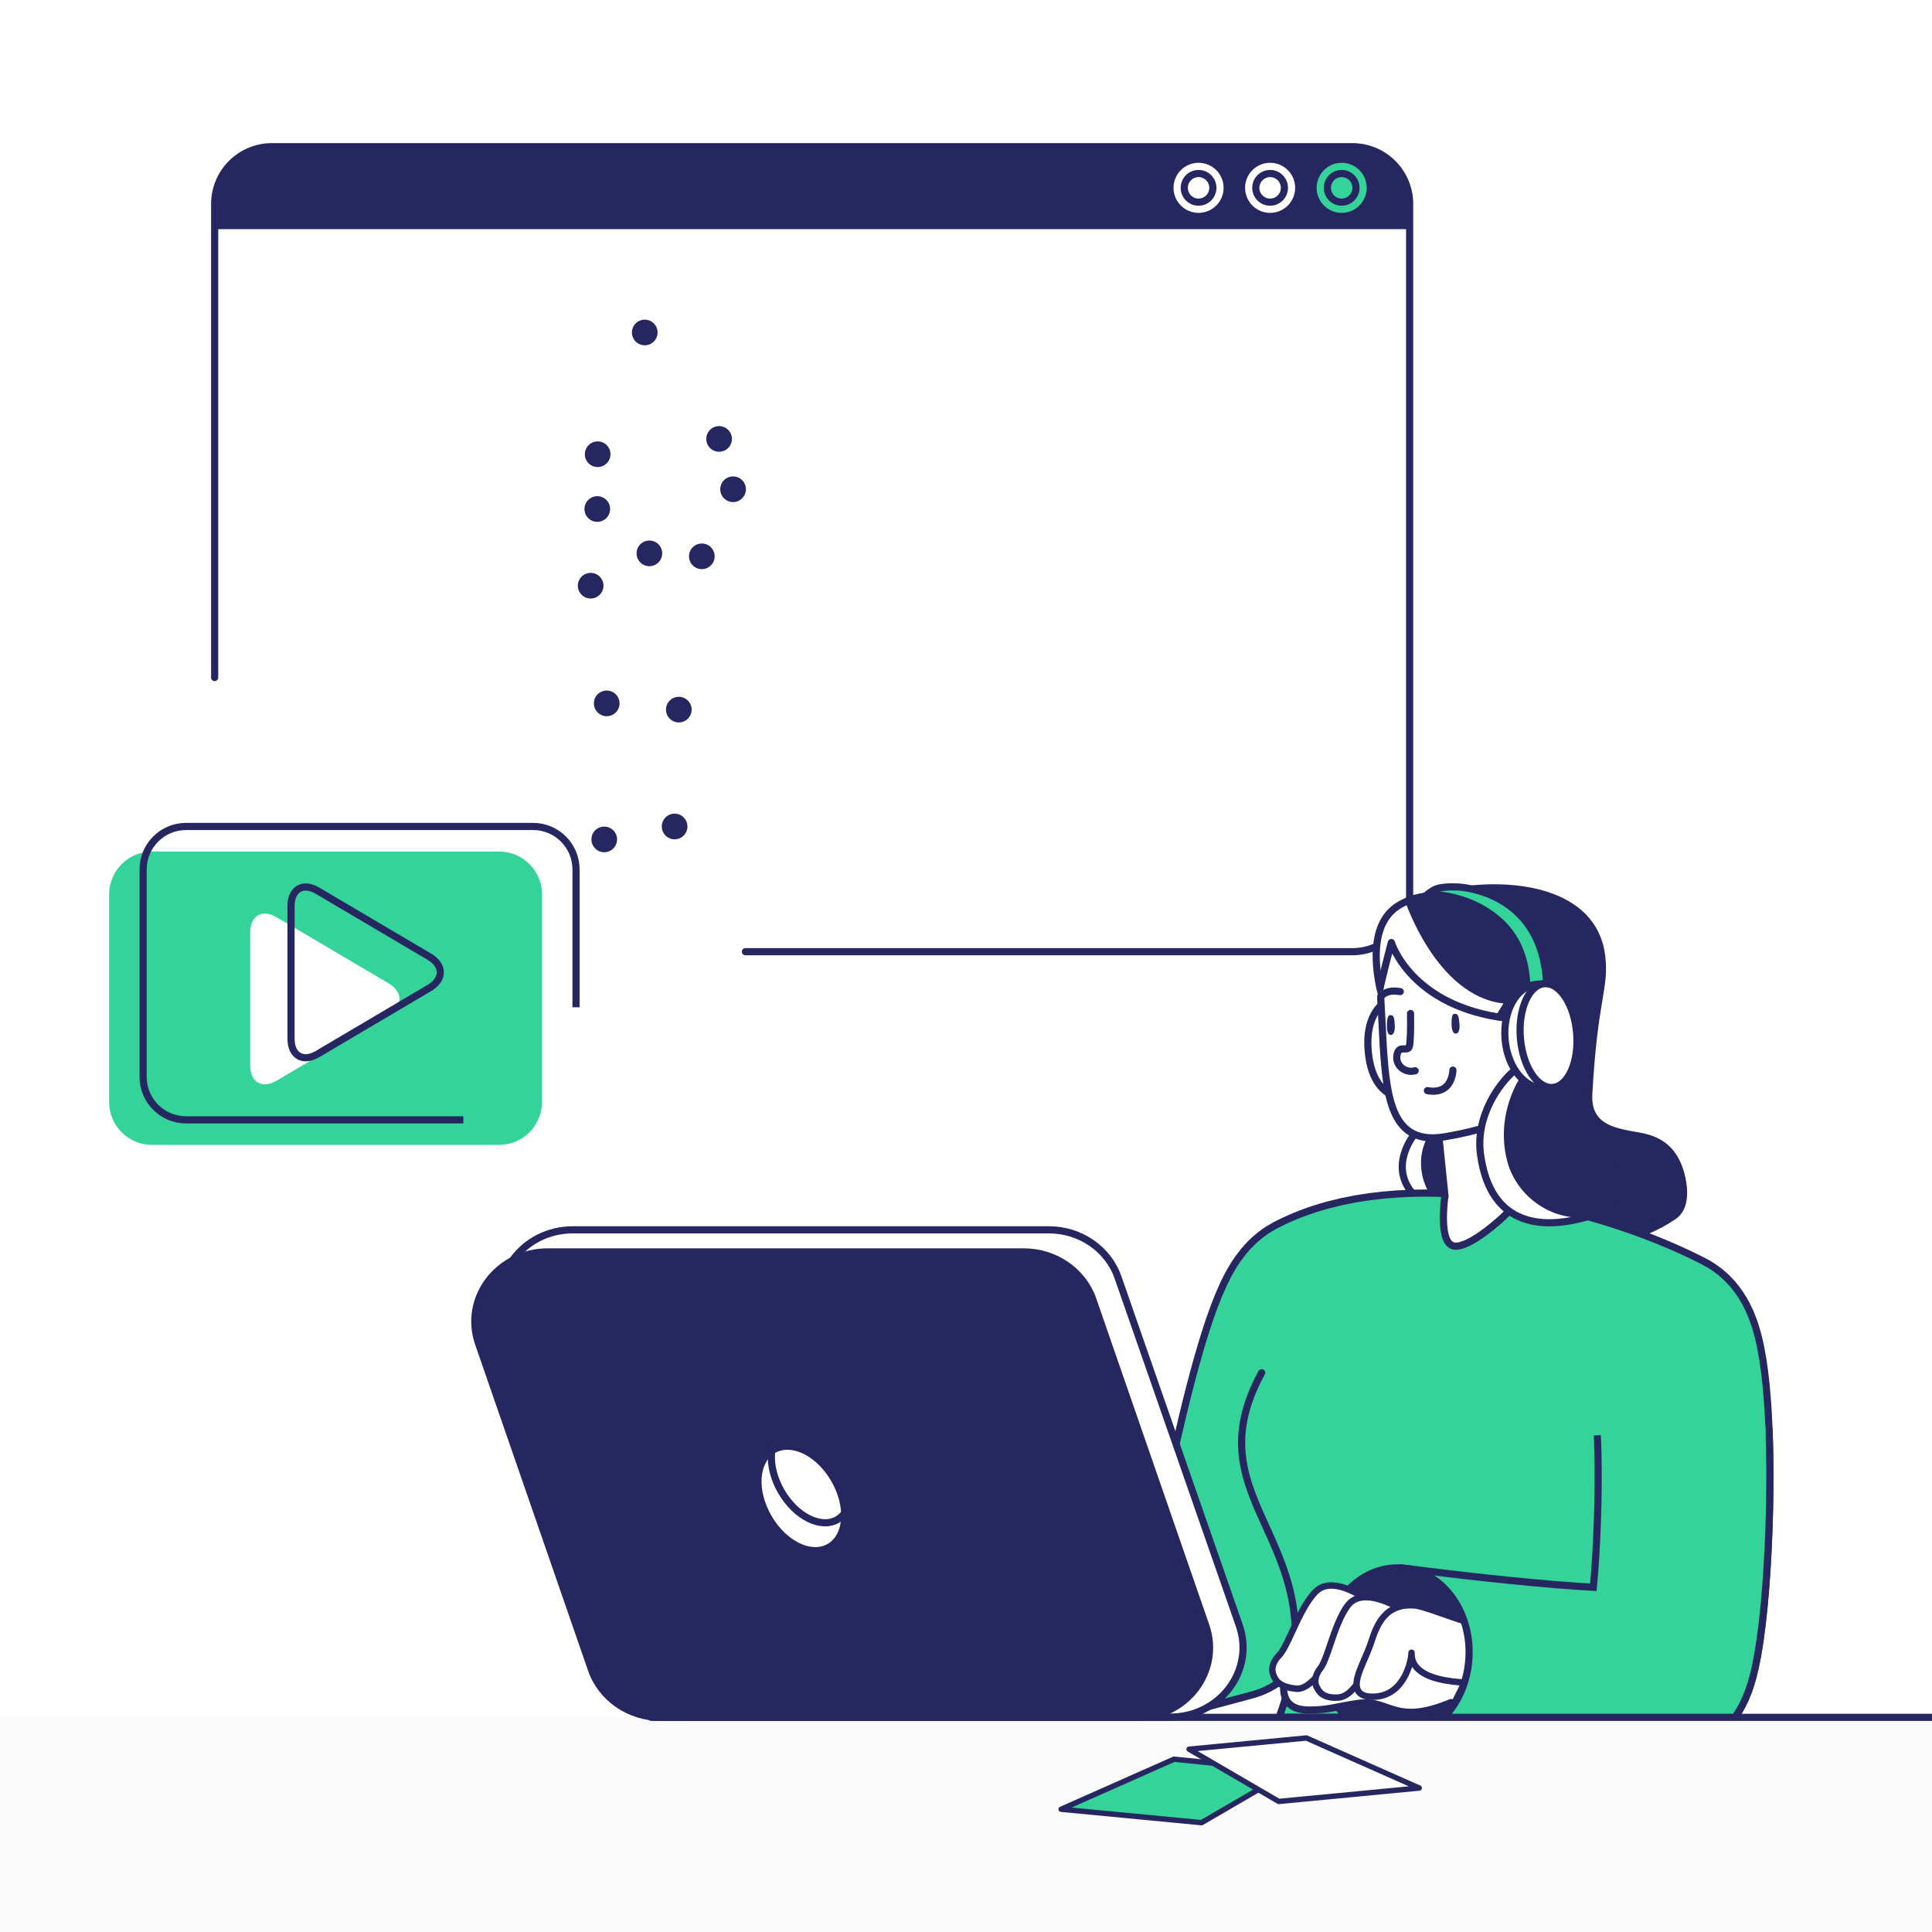 <svg xmlns="http://www.w3.org/2000/svg" viewBox="0 0 1080 1080" width="1080" height="1080" preserveAspectRatio="xMidYMid meet" style="content-visibility:visible;width:100%;height:100%;transform:translate(0,0)"><defs><clipPath id="__lottie_element_416"><rect width="1080" height="1080" x="0" y="0"/></clipPath><clipPath id="__lottie_element_421"><path d="M0,0 L668,0 L668,450 L0,450z"/></clipPath><clipPath id="__lottie_element_478"><path d="M0,0 L640,0 L640,480 L0,480z"/></clipPath><filter id="__lottie_element_480"><feColorMatrix type="matrix" color-interpolation-filters="sRGB" values="0 0 0 0 0.165 0 0 0 0 0.125 0 0 0 0 0.416 0 0 0 1 0" result="filter_result_0"/></filter></defs><g clip-path="url('#__lottie_element_416')" opacity="1.0"><g transform="matrix(1,0,0,1,454,307)" opacity="1" style="display:block"><g opacity="1" transform="matrix(1,0,0,1,0,0)"><path fill="rgb(255,255,255)" fill-opacity="1" d=" M334,-193 C334,-193 334,193 334,193 C334,210.661 319.661,225 302,225 C302,225 -302,225 -302,225 C-319.661,225 -334,210.661 -334,193 C-334,193 -334,-193 -334,-193 C-334,-210.661 -319.661,-225 -302,-225 C-302,-225 302,-225 302,-225 C319.661,-225 334,-210.661 334,-193z"/></g><g opacity="1" transform="matrix(1,0,0,1,0,0)"><path stroke-linecap="round" stroke-linejoin="round" fill-opacity="0" stroke="rgb(38,38,96)" stroke-opacity="1" stroke-width="4" d=" M-334,71.736 C-334,-41.445 -334,-193 -334,-193 C-334,-210.661 -319.661,-225 -302,-225 C-302,-225 302,-225 302,-225 C319.661,-225 334,-210.661 334,-193 C334,-193 334,-193 334,-193 C334,-193 334,193 334,193 C334,210.661 319.661,225 302,225 C302,225 125.032,225 -37.322,225"/></g><g opacity="1" transform="matrix(1,0,0,1,0,-201.944)"><path fill="rgb(38,38,96)" fill-opacity="1" d=" M334,23.056 C334,23.056 334,8.944 334,8.944 C334,-8.729 319.673,-23.056 302,-23.056 C302,-23.056 -302,-23.056 -302,-23.056 C-319.673,-23.056 -334,-8.729 -334,8.944 C-334,8.944 -334,23.056 -334,23.056 C-334,23.056 334,23.056 334,23.056z"/></g><g opacity="1" transform="matrix(1,0,0,1,296,-202)"><path fill="rgb(52,211,153)" fill-opacity="1" d=" M0,-8 C4.415,-8 8,-4.415 8,0 C8,4.415 4.415,8 0,8 C-4.415,8 -8,4.415 -8,0 C-8,-4.415 -4.415,-8 0,-8z"/><path stroke-linecap="round" stroke-linejoin="round" fill-opacity="0" stroke="rgb(52,211,153)" stroke-opacity="1" stroke-width="12" d=" M0,-8 C4.415,-8 8,-4.415 8,0 C8,4.415 4.415,8 0,8 C-4.415,8 -8,4.415 -8,0 C-8,-4.415 -4.415,-8 0,-8z"/><path stroke-linecap="round" stroke-linejoin="round" fill-opacity="0" stroke="rgb(38,38,96)" stroke-opacity="1" stroke-width="4" d=" M0,-8 C4.415,-8 8,-4.415 8,0 C8,4.415 4.415,8 0,8 C-4.415,8 -8,4.415 -8,0 C-8,-4.415 -4.415,-8 0,-8z"/></g><g opacity="1" transform="matrix(1,0,0,1,256,-202)"><path fill="rgb(255,255,255)" fill-opacity="1" d=" M0,-8 C4.415,-8 8,-4.415 8,0 C8,4.415 4.415,8 0,8 C-4.415,8 -8,4.415 -8,0 C-8,-4.415 -4.415,-8 0,-8z"/><path stroke-linecap="round" stroke-linejoin="round" fill-opacity="0" stroke="rgb(255,255,255)" stroke-opacity="1" stroke-width="12" d=" M0,-8 C4.415,-8 8,-4.415 8,0 C8,4.415 4.415,8 0,8 C-4.415,8 -8,4.415 -8,0 C-8,-4.415 -4.415,-8 0,-8z"/><path stroke-linecap="round" stroke-linejoin="round" fill-opacity="0" stroke="rgb(38,38,96)" stroke-opacity="1" stroke-width="4" d=" M0,-8 C4.415,-8 8,-4.415 8,0 C8,4.415 4.415,8 0,8 C-4.415,8 -8,4.415 -8,0 C-8,-4.415 -4.415,-8 0,-8z"/></g><g opacity="1" transform="matrix(1,0,0,1,216,-202)"><path fill="rgb(255,255,255)" fill-opacity="1" d=" M0,-8 C4.415,-8 8,-4.415 8,0 C8,4.415 4.415,8 0,8 C-4.415,8 -8,4.415 -8,0 C-8,-4.415 -4.415,-8 0,-8z"/><path stroke-linecap="round" stroke-linejoin="round" fill-opacity="0" stroke="rgb(255,255,255)" stroke-opacity="1" stroke-width="12" d=" M0,-8 C4.415,-8 8,-4.415 8,0 C8,4.415 4.415,8 0,8 C-4.415,8 -8,4.415 -8,0 C-8,-4.415 -4.415,-8 0,-8z"/><path stroke-linecap="round" stroke-linejoin="round" fill-opacity="0" stroke="rgb(38,38,96)" stroke-opacity="1" stroke-width="4" d=" M0,-8 C4.415,-8 8,-4.415 8,0 C8,4.415 4.415,8 0,8 C-4.415,8 -8,4.415 -8,0 C-8,-4.415 -4.415,-8 0,-8z"/></g></g><g clip-path="url('#__lottie_element_421')" transform="matrix(1,0,0,1,120,82)" opacity="1" style="display:block"><g clip-path="url('#__lottie_element_478')" filter="url('#__lottie_element_480')" transform="matrix(1.195,0,0,1.195,-173.471,-75.137)" opacity="1" style="display:block"><g transform="matrix(1,0,0,1,0,0)" opacity="1" style="display:block"><path fill="rgb(38,38,96)" fill-opacity="1" d=" M327.401,380.92 C330.713,380.92 333.401,383.609 333.401,386.92 C333.401,390.231 330.713,392.92 327.401,392.92 C324.09,392.92 321.401,390.231 321.401,386.92 C321.401,383.609 324.09,380.92 327.401,380.92z M360.317,374.877 C363.628,374.877 366.317,377.566 366.317,380.877 C366.317,384.188 363.628,386.877 360.317,386.877 C357.005,386.877 354.317,384.188 354.317,380.877 C354.317,377.566 357.005,374.877 360.317,374.877z M328.557,317.285 C331.869,317.285 334.557,319.973 334.557,323.285 C334.557,326.596 331.869,329.285 328.557,329.285 C325.246,329.285 322.557,326.596 322.557,323.285 C322.557,319.973 325.246,317.285 328.557,317.285z M362.287,320.205 C365.598,320.205 368.287,322.893 368.287,326.205 C368.287,329.516 365.598,332.205 362.287,332.205 C358.976,332.205 356.287,329.516 356.287,326.205 C356.287,322.893 358.976,320.205 362.287,320.205z M348.521,247.112 C351.833,247.112 354.521,249.801 354.521,253.112 C354.521,256.423 351.833,259.112 348.521,259.112 C345.21,259.112 342.521,256.423 342.521,253.112 C342.521,249.801 345.21,247.112 348.521,247.112z M321.046,262.239 C324.357,262.239 327.046,264.928 327.046,268.239 C327.046,271.55 324.357,274.239 321.046,274.239 C317.734,274.239 315.046,271.55 315.046,268.239 C315.046,264.928 317.734,262.239 321.046,262.239z M373.052,248.502 C376.363,248.502 379.052,251.191 379.052,254.502 C379.052,257.814 376.363,260.502 373.052,260.502 C369.74,260.502 367.052,257.814 367.052,254.502 C367.052,251.191 369.74,248.502 373.052,248.502z M324.153,226.367 C327.464,226.367 330.153,229.056 330.153,232.367 C330.153,235.679 327.464,238.367 324.153,238.367 C320.842,238.367 318.153,235.679 318.153,232.367 C318.153,229.056 320.842,226.367 324.153,226.367z M387.674,217.121 C390.985,217.121 393.674,219.809 393.674,223.121 C393.674,226.432 390.985,229.121 387.674,229.121 C384.363,229.121 381.674,226.432 381.674,223.121 C381.674,219.809 384.363,217.121 387.674,217.121z M324.322,200.741 C327.633,200.741 330.322,203.43 330.322,206.741 C330.322,210.052 327.633,212.741 324.322,212.741 C321.011,212.741 318.322,210.052 318.322,206.741 C318.322,203.43 321.011,200.741 324.322,200.741z M381.128,193.584 C384.44,193.584 387.128,196.272 387.128,199.584 C387.128,202.895 384.44,205.584 381.128,205.584 C377.817,205.584 375.128,202.895 375.128,199.584 C375.128,196.272 377.817,193.584 381.128,193.584z M346.347,143.787 C349.659,143.787 352.347,146.476 352.347,149.787 C352.347,153.099 349.659,155.787 346.347,155.787 C343.036,155.787 340.347,153.099 340.347,149.787 C340.347,146.476 343.036,143.787 346.347,143.787z"/></g></g></g><g transform="matrix(1,0,0,1,193,551)" opacity="1" style="display:block"><g opacity="1" transform="matrix(1,0,0,1,8,-7)"><path fill="rgb(255,255,255)" fill-opacity="1" d=" M121,-58 C121,-58 121,-12 121,-12 C121,-12 -81,-12 -81,-12 C-81,-12 -81,-82 -81,-82 C-81,-82 97,-82 97,-82 C110.255,-82 121,-71.255 121,-58z"/></g><g opacity="1" transform="matrix(1,0,0,1,-11,7)"><path fill="rgb(52,211,153)" fill-opacity="1" d=" M121,-58 C121,-58 121,58 121,58 C121,71.246 110.246,82 97,82 C97,82 -97,82 -97,82 C-110.246,82 -121,71.246 -121,58 C-121,58 -121,-58 -121,-58 C-121,-71.246 -110.246,-82 -97,-82 C-97,-82 97,-82 97,-82 C110.246,-82 121,-71.246 121,-58z"/></g><g opacity="1" transform="matrix(1,0,0,1,-11.409,7.432)"><path fill="rgb(255,255,255)" fill-opacity="1" d=" M35.614,8.717 C43.75,3.911 43.749,-3.95 35.612,-8.753 C35.612,-8.753 -26.921,-45.661 -26.921,-45.661 C-35.058,-50.464 -41.715,-46.602 -41.715,-37.077 C-41.715,-37.077 -41.715,37.079 -41.715,37.079 C-41.715,46.604 -35.06,50.465 -26.924,45.66 C-26.924,45.66 35.614,8.717 35.614,8.717z"/></g><g opacity="1" transform="matrix(1,0,0,1,8,-7)"><path stroke-linecap="butt" stroke-linejoin="round" fill-opacity="0" stroke="rgb(38,38,96)" stroke-opacity="1" stroke-width="4" d=" M58.001,82 C1.354,82 -97,82 -97,82 C-110.246,82 -121,71.246 -121,58 C-121,58 -121,-58 -121,-58 C-121,-71.246 -110.246,-82 -97,-82 C-97,-82 97,-82 97,-82 C110.246,-82 121,-71.246 121,-58 C121,-58 121,-58 121,-58 C121,-58 121,-14.623 121,19.08"/></g><g opacity="1" transform="matrix(1,0,0,1,11.409,-7.432)"><path stroke-linecap="round" stroke-linejoin="round" fill-opacity="0" stroke="rgb(38,38,96)" stroke-opacity="1" stroke-width="4" d=" M35.615,8.717 C43.751,3.911 43.749,-3.95 35.612,-8.753 C35.612,-8.753 -26.921,-45.661 -26.921,-45.661 C-35.058,-50.464 -41.715,-46.602 -41.715,-37.077 C-41.715,-37.077 -41.715,37.08 -41.715,37.08 C-41.715,46.605 -35.06,50.465 -26.924,45.66 C-26.924,45.66 35.615,8.717 35.615,8.717z"/></g></g><g transform="matrix(0.997,-0.08,0.08,0.997,850.622,597.151)" opacity="1" style="display:block"><g opacity="1" transform="matrix(1,0,0,1,-34.388,-13.143)"><path fill="rgb(255,255,255)" fill-opacity="1" d=" M-32.22,77.671 C-43.693,61.507 -29.12,46.007 -28.494,45.356 C-21.956,38.552 -34.654,26.519 -41.822,20.382 C-47.472,15.544 -50.338,7.39 -50.338,-3.852 C-50.338,-14.345 -47.394,-22.567 -41.826,-27.628 C-38.993,-30.203 -40.739,-35.291 -41.173,-39.095 C-45.628,-78.116 -26.78,-83.128 -22.894,-84.741 C-18.329,-86.636 -13.494,-86.984 -10.496,-86.636 C12.883,-83.922 50.338,-58.469 50.338,-3.802 C50.338,72.257 -13.594,103.914 -32.22,77.671"/><path stroke-linecap="round" stroke-linejoin="round" fill-opacity="0" stroke="rgb(38,38,96)" stroke-opacity="1" stroke-width="4" d=" M-32.22,77.671 C-43.693,61.507 -29.12,46.007 -28.494,45.356 C-21.956,38.552 -34.654,26.519 -41.822,20.382 C-47.472,15.544 -50.338,7.39 -50.338,-3.852 C-50.338,-14.345 -47.394,-22.567 -41.826,-27.628 C-38.993,-30.203 -40.739,-35.291 -41.173,-39.095 C-45.628,-78.116 -26.78,-83.128 -22.894,-84.741 C-18.329,-86.636 -13.494,-86.984 -10.496,-86.636 C12.883,-83.922 50.338,-58.469 50.338,-3.802 C50.338,72.257 -13.594,103.914 -32.22,77.671"/></g><g opacity="1" transform="matrix(1,0,0,1,13.143,0)"><path fill="rgb(38,38,96)" fill-opacity="1" d=" M-66.672,34.813 C-66.672,34.813 -76.202,46.852 -68.71,64.028 C-50.582,105.59 25.754,111.855 64.986,89.12 C72.123,84.984 71.976,74.693 71.253,68.926 C69.532,55.159 63.224,48.337 54.509,44.77 C43.552,40.302 20.022,40.221 23.08,17.425 C30.256,-35.786 37.14,-40.779 36.436,-58.806 C35.175,-91.103 0.29,-102.429 -32.02,-102.125 C-58.121,-101.879 -63.571,-99.388 -68.41,-97.928 C-67.014,-92.656 -51.68,-38.313 -12.499,-38.145 C17.791,-38.015 -47.872,11.063 -66.672,34.813z"/><path stroke-linecap="round" stroke-linejoin="round" fill-opacity="0" stroke="rgb(38,38,96)" stroke-opacity="1" stroke-width="4" d=" M-66.672,34.813 C-66.672,34.813 -76.202,46.852 -68.71,64.028 C-50.582,105.59 25.754,111.855 64.986,89.12 C72.123,84.984 71.976,74.693 71.253,68.926 C69.532,55.159 63.224,48.337 54.509,44.77 C43.552,40.302 20.022,40.221 23.08,17.425 C30.256,-35.786 37.14,-40.779 36.436,-58.806 C35.175,-91.103 0.29,-102.429 -32.02,-102.125 C-58.121,-101.879 -63.571,-99.388 -68.41,-97.928 C-67.014,-92.656 -51.68,-38.313 -12.499,-38.145 C17.791,-38.015 -47.872,11.063 -66.672,34.813z"/></g></g><g transform="matrix(1,0,0,1,792,708)" opacity="1" style="display:block"><g opacity="1" transform="matrix(1,0,0,1,0,0)"><path stroke-linecap="butt" stroke-linejoin="round" fill-opacity="0" stroke="rgb(38,38,96)" stroke-opacity="1" stroke-width="100" d=" M-191.564,216.427 C-191.564,216.427 -104.627,193.146 -104.627,193.146 C-104.627,193.146 -75.696,29.418 -56.982,19.566 C-8.544,-5.934 81.127,10.4 138.689,39.9 C155.758,48.648 149.974,212.654 138.197,224.899 C128.51,234.972 -11.564,216.427 -11.564,216.427"/><path stroke-linecap="butt" stroke-linejoin="round" fill-opacity="0" stroke="rgb(52,211,153)" stroke-opacity="1" stroke-width="92" d=" M-191.564,216.427 C-191.564,216.427 -104.627,193.146 -104.627,193.146 C-104.627,193.146 -75.696,29.418 -56.982,19.566 C-8.544,-5.934 81.127,10.4 138.689,39.9 C155.758,48.648 149.974,212.654 138.197,224.899 C128.51,234.972 -11.564,216.427 -11.564,216.427"/></g><g opacity="1" transform="matrix(1,0,0,1,0,0)"><g opacity="1" transform="matrix(1,0,0,1,0,0)"><path fill="rgb(52,211,153)" fill-opacity="1" d=" M-56.982,19.566 C-40.033,1.107 104.423,17.056 138.689,39.9 C174.689,63.9 157.689,176 158.689,252 C158.689,252 -76.982,252 -76.982,252 C-34.982,139 -157.982,129.566 -56.982,19.566z"/></g><g opacity="1" transform="matrix(1,0,0,1,0,0)"><path stroke-linecap="round" stroke-linejoin="round" fill-opacity="0" stroke="rgb(38,38,96)" stroke-opacity="1" stroke-width="4" d=" M158.718,82.073 C166.092,128.054 157.989,198.854 158.689,252 C158.689,252 -76.982,252 -76.982,252 C-40.691,154.361 -127.59,134.045 -86.73,59.364"/></g></g><g opacity="1" transform="matrix(1,0,0,1,0,0)"><path stroke-linecap="butt" stroke-linejoin="round" fill-opacity="0" stroke="rgb(38,38,96)" stroke-opacity="1" stroke-width="100" d=" M148.912,92.394 C151.013,144.318 145.881,216.91 138.197,224.899 C128.51,234.972 -11.564,216.427 -11.564,216.427"/><path stroke-linecap="butt" stroke-linejoin="round" fill-opacity="0" stroke="rgb(52,211,153)" stroke-opacity="1" stroke-width="92" d=" M148.912,92.394 C151.013,144.318 145.881,216.91 138.197,224.899 C128.51,234.972 -11.564,216.427 -11.564,216.427"/></g><g opacity="1" transform="matrix(1,0,0,1,0,0)"><path stroke-linecap="round" stroke-linejoin="round" fill-opacity="0" stroke="rgb(52,211,153)" stroke-opacity="1" stroke-width="92" d=" M148.879,91.582 C148.89,91.852 148.901,92.123 148.912,92.394"/></g></g><g transform="matrix(0.995,0.098,-0.098,0.995,833.885,634.173)" opacity="1" style="display:block"><g opacity="1" transform="matrix(1,0,0,1,0,0)"><path fill="rgb(255,255,255)" fill-opacity="1" d=" M23.915,24.336 C23.915,31.539 16.426,38.376 12.248,43.669 C9.748,46.836 -6.012,64.164 -14.513,64.164 C-23.588,64.164 -23.042,39.913 -22.477,30.918"/><path stroke-linecap="round" stroke-linejoin="round" fill-opacity="0" stroke="rgb(38,38,96)" stroke-opacity="1" stroke-width="4" d=" M23.915,24.336 C23.915,31.539 16.426,38.376 12.248,43.669 C9.748,46.836 -6.012,64.164 -14.513,64.164 C-23.588,64.164 -23.042,39.913 -22.477,30.918"/></g></g><g transform="matrix(0.997,-0.08,0.08,0.997,812.807,611.912)" opacity="1" style="display:block"><g opacity="1" transform="matrix(1,0,0,1,13.412,23.375)"><path fill="rgb(255,255,255)" fill-opacity="1" d=" M-22.977,32.918 C-22.977,32.918 -23.956,-10.82 -23.956,-10.82 C-24.003,-11.71 31.411,-86.477 31.411,-86.477 C31.411,-86.477 21.581,33.336 21.581,33.336"/><path stroke-linecap="round" stroke-linejoin="round" fill-opacity="0" stroke="rgb(38,38,96)" stroke-opacity="1" stroke-width="4" d=" M-22.977,32.918 C-22.977,32.918 -23.956,-10.82 -23.956,-10.82 C-24.003,-11.71 31.411,-86.477 31.411,-86.477 C31.411,-86.477 21.581,33.336 21.581,33.336"/></g><g opacity="1" transform="matrix(1,0,0,1,-2.229,-32.151)"><path fill="rgb(255,255,255)" fill-opacity="1" d=" M14.05,52.676 C8.566,53.779 0.688,54.739 -4.686,55.201 C-34.34,57.842 -35.504,32.058 -35.029,1.922 C-35.026,1.805 -34.123,-30.615 -34.126,-30.507 C-34.081,-31.922 -25.895,-55.388 -25.895,-55.388 C-25.895,-55.388 -17.944,-18.805 35.098,-8.06"/><path stroke-linecap="round" stroke-linejoin="round" fill-opacity="0" stroke="rgb(38,38,96)" stroke-opacity="1" stroke-width="4" d=" M14.05,52.676 C8.566,53.779 0.688,54.739 -4.686,55.201 C-34.34,57.842 -35.504,32.058 -35.029,1.922 C-35.026,1.805 -34.123,-30.615 -34.126,-30.507 C-34.081,-31.922 -25.895,-55.388 -25.895,-55.388 C-25.895,-55.388 -17.944,-18.805 35.098,-8.06"/></g><g opacity="1" transform="matrix(1,0,0,1,-7.09,-8.254)"><path stroke-linecap="round" stroke-linejoin="round" fill-opacity="0" stroke="rgb(38,38,96)" stroke-opacity="1" stroke-width="4" d=" M7.559,-5.459 C7.559,-5.4 7.034,0.732 2.601,3.794 C0.973,4.903 -0.952,5.459 -3.154,5.459 C-4.517,5.459 -5.987,5.247 -7.559,4.821"/></g><g opacity="1" transform="matrix(1,0,0,1,-25.429,-31.018)"><path stroke-linecap="round" stroke-linejoin="round" fill-opacity="0" stroke="rgb(38,38,96)" stroke-opacity="1" stroke-width="4" d=" M4.846,15.99 C-0.959,17.06 -6.397,11.933 -4.44,5.882 C-2.727,0.646 1.465,5.378 2.676,2.191 C3.564,-0.142 4.391,-9.138 4.829,-16.133"/></g><g opacity="1" transform="matrix(1,0,0,1,-32.132,-41.603)"><path fill="rgb(38,38,96)" fill-opacity="1" d=" M0.588,-5.497 C-0.697,-5.744 -1.58,-5.221 -2.109,-0.58 C-2.699,4.594 -1.385,5.554 -0.22,5.547 C0.944,5.539 2.166,3.978 2.236,0.27 C2.306,-3.438 2.272,-5.173 0.588,-5.497z"/></g><g opacity="1" transform="matrix(1,0,0,1,3.967,-39.47)"><path fill="rgb(38,38,96)" fill-opacity="1" d=" M0.382,-5.516 C-0.911,-5.719 -1.777,-5.166 -2.148,-0.51 C-2.563,4.68 -1.217,5.596 -0.053,5.549 C1.111,5.502 2.279,3.901 2.223,0.193 C2.167,-3.515 2.076,-5.249 0.382,-5.516z"/></g><g opacity="1" transform="matrix(1,0,0,1,-30.818,-59.248)"><path stroke-linecap="round" stroke-linejoin="round" fill-opacity="0" stroke="rgb(38,38,96)" stroke-opacity="1" stroke-width="4" d=" M5.465,-0.549 C-0.638,-2.137 -3.583,-0.455 -5.465,1.187"/></g></g><g transform="matrix(0.997,-0.08,0.08,0.997,858.641,588.092)" opacity="1" style="display:block"><g opacity="1" transform="matrix(1,0,0,1,6.362,52.778)"><path fill="rgb(255,255,255)" fill-opacity="1" d=" M41.919,32.444 C41.628,32.595 19.665,43.13 -1.727,43.131 C-9.575,43.132 -17.342,41.715 -23.938,37.848 C-34.734,31.528 -40.754,19.54 -41.831,2.221 C-43.21,-19.975 -27.919,-37.151 -19.641,-43.131"/><path stroke-linecap="round" stroke-linejoin="round" fill-opacity="0" stroke="rgb(38,38,96)" stroke-opacity="1" stroke-width="4" d=" M41.919,32.444 C41.628,32.595 19.665,43.13 -1.727,43.131 C-9.575,43.132 -17.342,41.715 -23.938,37.848 C-34.734,31.528 -40.754,19.54 -41.831,2.221 C-43.21,-19.975 -27.919,-37.151 -19.641,-43.131"/></g><g opacity="1" transform="matrix(1,0,0,1,16.712,53.57)"><path fill="rgb(38,38,96)" fill-opacity="1" d=" M36.517,27.704 C26.684,34.037 16.017,37.203 7.85,38.37 C-12.196,41.234 -32.3,25.81 -35.74,5.162 C-40.033,-20.596 -25.136,-38.713 -25.136,-38.713"/><path stroke-linecap="round" stroke-linejoin="round" fill-opacity="0" stroke="rgb(38,38,96)" stroke-opacity="1" stroke-width="4" d=" M36.517,27.704 C26.684,34.037 16.017,37.203 7.85,38.37 C-12.196,41.234 -32.3,25.81 -35.74,5.162 C-40.033,-20.596 -25.136,-38.713 -25.136,-38.713"/></g><g opacity="1" transform="matrix(1,0,0,1,-22.107,-66.951)"><path fill="rgb(52,211,153)" fill-opacity="1" d=" M19.964,28.958 C20.481,13.999 16.369,1.748 7.743,-7.455 C-3.516,-19.459 -18.258,-23.936 -26.747,-25.15 C-27.48,-25.254 -31.122,-25.9 -31.122,-25.9 C-31.122,-25.9 -28.819,-27.337 -27.247,-28.025 C-24.58,-29.192 -19.372,-29.15 -14.372,-28.525 C-11.747,-28.275 32.754,-22.025 31.076,28.954"/><path stroke-linecap="round" stroke-linejoin="round" fill-opacity="0" stroke="rgb(38,38,96)" stroke-opacity="1" stroke-width="4" d=" M19.964,28.958 C20.481,13.999 16.369,1.748 7.743,-7.455 C-3.516,-19.459 -18.258,-23.936 -26.747,-25.15 C-27.48,-25.254 -31.122,-25.9 -31.122,-25.9 C-31.122,-25.9 -28.819,-27.337 -27.247,-28.025 C-24.58,-29.192 -19.372,-29.15 -14.372,-28.525 C-11.747,-28.275 32.754,-22.025 31.076,28.954"/></g><g opacity="1" transform="matrix(1,0,0,1,-4.763,-8.61)"><path fill="rgb(255,255,255)" fill-opacity="1" d=" M11.905,29.09 C11.905,29.09 8.176,29.09 8.176,29.09 C-2.897,29.09 -11.905,16.041 -11.905,0.001 C-11.905,-16.04 -2.897,-29.09 8.176,-29.09 C8.176,-29.09 10.938,-29.09 10.938,-29.09"/><path stroke-linecap="round" stroke-linejoin="round" fill-opacity="0" stroke="rgb(38,38,96)" stroke-opacity="1" stroke-width="4" d=" M11.905,29.09 C11.905,29.09 8.176,29.09 8.176,29.09 C-2.897,29.09 -11.905,16.041 -11.905,0.001 C-11.905,-16.04 -2.897,-29.09 8.176,-29.09 C8.176,-29.09 10.938,-29.09 10.938,-29.09"/></g><g opacity="1" transform="matrix(1,0,0,1,7.707,-8.61)"><path fill="rgb(255,255,255)" fill-opacity="1" d=" M0,29.09 C-8.705,29.09 -15.786,16.041 -15.786,0.001 C-15.786,-16.04 -8.705,-29.09 0,-29.09 C8.705,-29.09 15.786,-16.04 15.786,0.001 C15.786,16.041 8.705,29.09 0,29.09z"/><path stroke-linecap="round" stroke-linejoin="round" fill-opacity="0" stroke="rgb(38,38,96)" stroke-opacity="1" stroke-width="4" d=" M0,29.09 C-8.705,29.09 -15.786,16.041 -15.786,0.001 C-15.786,-16.04 -8.705,-29.09 0,-29.09 C8.705,-29.09 15.786,-16.04 15.786,0.001 C15.786,16.041 8.705,29.09 0,29.09z"/></g></g><g transform="matrix(-0.056,0.998,-0.998,-0.056,780.436,924.427)" opacity="1" style="display:block"><g opacity="1" transform="matrix(1,0,0,1,0,0)"><path fill="rgb(38,38,96)" fill-opacity="1" d=" M0,-40.8 C26.491,-40.8 48,-22.518 48,0 C48,22.518 26.491,40.8 0,40.8 C-26.491,40.8 -48,22.518 -48,0 C-48,-22.518 -26.491,-40.8 0,-40.8z"/><path stroke-linecap="round" stroke-linejoin="round" fill-opacity="0" stroke="rgb(38,38,96)" stroke-opacity="1" stroke-width="4" d=" M0,-40.8 C26.491,-40.8 48,-22.518 48,0 C48,22.518 26.491,40.8 0,40.8 C-26.491,40.8 -48,22.518 -48,0 C-48,-22.518 -26.491,-40.8 0,-40.8z"/></g></g><g transform="matrix(1,0,0,1,767.422,907.101)" opacity="1" style="display:block"><g opacity="1" transform="matrix(1,0,0,1,0,0)"><path fill="rgb(255,255,255)" fill-opacity="1" d=" M43.718,44.623 C12.201,57.802 9.315,42.739 -7.529,45.015 C-20.593,46.78 -23.727,48.757 -35.454,48.835 C-49.842,48.931 -49.944,39.275 -49.873,35.498 C-49.618,21.931 -33.102,20.84 -23.644,19.379 C-15.961,18.192 5.186,19.108 7.206,16.438 C10.039,12.692 8.039,9.193 8.045,1.677 C8.054,-9.708 40.539,-1.308 64.352,3.579"/><path stroke-linecap="round" stroke-linejoin="round" fill-opacity="0" stroke="rgb(38,38,96)" stroke-opacity="1" stroke-width="4" d=" M43.718,44.623 C12.201,57.802 9.315,42.739 -7.529,45.015 C-20.593,46.78 -23.727,48.757 -35.454,48.835 C-49.842,48.931 -49.944,39.275 -49.873,35.498 C-49.618,21.931 -33.102,20.84 -23.644,19.379 C-15.961,18.192 5.186,19.108 7.206,16.438 C10.039,12.692 8.039,9.193 8.045,1.677 C8.054,-9.708 40.539,-1.308 64.352,3.579"/></g></g><g transform="matrix(0.899,0.052,-0.052,0.899,786.959,913.57)" opacity="1" style="display:block"><g opacity="1" transform="matrix(1,0,0,1,0,0)"><path fill="rgb(255,255,255)" fill-opacity="1" d=" M-3.71,11.584 C-14.29,14.258 -33.711,8.585 -39.46,0.5 C-43.161,10.835 -55.76,38.285 -67.247,37.739 C-78.582,37.2 -80.688,32.85 -82.116,29.353 C-83.818,25.19 -81.559,20.527 -79.108,17.799 C-76.679,15.074 -74.338,9.091 -71.627,2.163 C-68.074,-6.936 -63.932,-17.065 -58.705,-23.022 C-49.567,-33.436 -31.803,-22.714 -28.887,-21.517 C-21.046,-18.299 -9.095,-14.831 -2.379,-15.467 C9.451,-16.587 13.99,-9.415 40.409,-2.066"/><path stroke-linecap="round" stroke-linejoin="round" fill-opacity="0" stroke="rgb(38,38,96)" stroke-opacity="1" stroke-width="4" d=" M-3.71,11.584 C-14.29,14.258 -33.711,8.585 -39.46,0.5 C-43.161,10.835 -55.76,38.285 -67.247,37.739 C-78.582,37.2 -80.688,32.85 -82.116,29.353 C-83.818,25.19 -81.559,20.527 -79.108,17.799 C-76.679,15.074 -74.338,9.091 -71.627,2.163 C-68.074,-6.936 -63.932,-17.065 -58.705,-23.022 C-49.567,-33.436 -31.803,-22.714 -28.887,-21.517 C-21.046,-18.299 -9.095,-14.831 -2.379,-15.467 C9.451,-16.587 13.99,-9.415 40.409,-2.066"/></g></g><g transform="matrix(0.899,-0.043,0.043,0.899,801.031,915.536)" opacity="1" style="display:block"><g opacity="1" transform="matrix(1,0,0,1,0,0)"><path fill="rgb(255,255,255)" fill-opacity="1" d=" M31.548,22.493 C23.89,25.235 0.489,24.785 -5.926,10.78 C-18.884,11.341 -31.663,7.169 -35.081,-0.48 C-39.561,13.535 -49.461,34.235 -60.808,34.275 C-70.161,34.308 -72.385,30.021 -73.738,26.706 C-75.351,22.761 -73.211,18.341 -70.888,15.755 C-68.586,13.172 -66.367,7.501 -63.797,0.935 C-60.429,-7.69 -56.504,-17.29 -51.55,-22.936 C-42.889,-32.806 -26.005,-22.75 -23.287,-21.509 C-15.466,-17.936 13.54,-12.565 34.251,-3.978"/><path stroke-linecap="round" stroke-linejoin="round" fill-opacity="0" stroke="rgb(38,38,96)" stroke-opacity="1" stroke-width="4" d=" M31.548,22.493 C23.89,25.235 0.489,24.785 -5.926,10.78 C-18.884,11.341 -31.663,7.169 -35.081,-0.48 C-39.561,13.535 -49.461,34.235 -60.808,34.275 C-70.161,34.308 -72.385,30.021 -73.738,26.706 C-75.351,22.761 -73.211,18.341 -70.888,15.755 C-68.586,13.172 -66.367,7.501 -63.797,0.935 C-60.429,-7.69 -56.504,-17.29 -51.55,-22.936 C-42.889,-32.806 -26.005,-22.75 -23.287,-21.509 C-15.466,-17.936 13.54,-12.565 34.251,-3.978"/></g></g><g transform="matrix(0.899,-0.047,0.047,0.899,823.971,923.346)" opacity="1" style="display:block"><g opacity="1" transform="matrix(1,0,0,1,0,0)"><path fill="rgb(255,255,255)" fill-opacity="1" d=" M14.924,19.685 C-1.311,19.835 -40.712,18.932 -38.758,-1.423 C-38.883,2.329 -43.952,24.646 -62.98,24.646 C-68.019,24.646 -71.339,23.391 -72.85,20.916 C-76.91,14.24 -68.028,2.581 -63.549,-9.033 C-59.68,-18.965 -53.881,-33.89 -33.866,-30.438 C-22.271,-27.134 -5.811,-18.415 6.374,-15.865"/><path stroke-linecap="round" stroke-linejoin="round" fill-opacity="0" stroke="rgb(38,38,96)" stroke-opacity="1" stroke-width="4" d=" M14.924,19.685 C-1.311,19.835 -40.712,18.932 -38.758,-1.423 C-38.883,2.329 -43.952,24.646 -62.98,24.646 C-68.019,24.646 -71.339,23.391 -72.85,20.916 C-76.91,14.24 -68.028,2.581 -63.549,-9.033 C-59.68,-18.965 -53.881,-33.89 -33.866,-30.438 C-22.271,-27.134 -5.811,-18.415 6.374,-15.865"/></g></g><g transform="matrix(-0.056,0.998,-0.998,-0.056,780.436,924.427)" opacity="1" style="display:block"><g opacity="1" transform="matrix(1,0,0,1,0,0)"><path fill="rgb(52,211,153)" fill-opacity="1" d=" M46,-1 C46,-22.579 25.387,-40.1 0,-40.1 C0,-40.1 0,-40.1 0,-40.1 C-25.387,-40.1 -46,-22.579 -46,-1 C-46,-1 -46,-1 -46,-1 M-46,-1 C-46,-1 -46,-1 -46,-1 C-46,-45.428 -25.387,-81.5 0,-81.5 C0,-81.5 0,-81.5 0,-81.5 C25.387,-81.5 46,-45.428 46,-1 C46,-1 46,-1 46,-1"/></g><g opacity="1" transform="matrix(1,0,0,1,0,0)"><path stroke-linecap="round" stroke-linejoin="round" fill-opacity="0" stroke="rgb(38,38,96)" stroke-opacity="1" stroke-width="4" d=" M-48,0 C-48,-22.518 -26.491,-40.8 0,-40.8 C0,-40.8 0,-40.8 0,-40.8 C26.491,-40.8 48,-22.518 48,0 C48,0 48,0 48,0"/></g></g><g transform="matrix(1,0,0,1,540,1020)" opacity="1" style="display:block"><g opacity="1" transform="matrix(1,0,0,1,0,0)"><path fill="rgb(250,250,250)" fill-opacity="1" d=" M540,-60 C540,-60 540,60 540,60 C540,60 -540,60 -540,60 C-540,60 -540,-60 -540,-60 C-540,-60 540,-60 540,-60z"/></g><g opacity="1" transform="matrix(1,0,0,1,0,0)"><path stroke-linecap="round" stroke-linejoin="round" fill-opacity="0" stroke="rgb(38,38,96)" stroke-opacity="1" stroke-width="4" d=" M540,-60 C540,-60 -176,-60 -176,-60"/></g></g><g transform="matrix(1,0,0,1,693.267,995.214)" opacity="1" style="display:block"><g opacity="1" transform="matrix(1,0,0,1,-35.979,5.93)"><path fill="rgb(52,211,153)" fill-opacity="1" d=" M-64.104,10.234 C-64.104,10.234 -1.007,-17.737 -1.007,-17.737 C-1.007,-17.737 64.104,-11.213 64.104,-11.213 C64.104,-11.213 14.41,17.737 14.41,17.737 C14.41,17.737 -64.104,10.234 -64.104,10.234z"/><path stroke-linecap="butt" stroke-linejoin="round" fill-opacity="0" stroke="rgb(38,38,96)" stroke-opacity="1" stroke-width="3" d=" M-64.104,10.234 C-64.104,10.234 -1.007,-17.737 -1.007,-17.737 C-1.007,-17.737 64.104,-11.213 64.104,-11.213 C64.104,-11.213 14.41,17.737 14.41,17.737 C14.41,17.737 -64.104,10.234 -64.104,10.234z"/></g><g opacity="1" transform="matrix(1,0,0,1,35.762,-5.931)"><path fill="rgb(255,255,255)" fill-opacity="1" d=" M-64.322,-11.476 C-64.322,-11.476 1.23,-17.736 1.23,-17.736 C1.23,-17.736 64.322,10.233 64.322,10.233 C64.322,10.233 -14.193,17.736 -14.193,17.736 C-14.193,17.736 -64.322,-11.476 -64.322,-11.476z"/><path stroke-linecap="round" stroke-linejoin="round" fill-opacity="0" stroke="rgb(38,38,96)" stroke-opacity="1" stroke-width="3" d=" M-64.322,-11.476 C-64.322,-11.476 1.23,-17.736 1.23,-17.736 C1.23,-17.736 64.322,10.233 64.322,10.233 C64.322,10.233 -14.193,17.736 -14.193,17.736 C-14.193,17.736 -64.322,-11.476 -64.322,-11.476z"/></g></g><g transform="matrix(1,0,0,1,480.145,823.74)" opacity="1" style="display:block"><g opacity="1" transform="matrix(1,0,0,1,7.039,-0.065)"><path fill="rgb(255,255,255)" fill-opacity="1" d=" M166.973,136.194 C166.973,136.194 -99.2,136.194 -99.2,136.194 C-116.74,136.194 -132.305,125.438 -137.822,109.505 C-137.822,109.505 -205.596,-85.014 -205.596,-85.014 C-214.321,-110.212 -194.715,-136.194 -166.974,-136.194 C-166.974,-136.194 99.2,-136.194 99.2,-136.194 C116.74,-136.194 132.305,-125.437 137.822,-109.505 C137.822,-109.505 205.596,85.013 205.596,85.013 C214.322,110.211 194.714,136.194 166.973,136.194z"/><path stroke-linecap="round" stroke-linejoin="round" fill-opacity="0" stroke="rgb(38,38,96)" stroke-opacity="1" stroke-width="4" d=" M166.973,136.194 C166.973,136.194 -99.2,136.194 -99.2,136.194 C-116.74,136.194 -132.305,125.438 -137.822,109.505 C-137.822,109.505 -205.596,-85.014 -205.596,-85.014 C-214.321,-110.212 -194.715,-136.194 -166.974,-136.194 C-166.974,-136.194 99.2,-136.194 99.2,-136.194 C116.74,-136.194 132.305,-125.437 137.822,-109.505 C137.822,-109.505 205.596,85.013 205.596,85.013 C214.322,110.211 194.714,136.194 166.973,136.194z"/></g><g opacity="1" transform="matrix(1,0,0,1,-9.362,6.171)"><path fill="rgb(38,38,96)" fill-opacity="1" d=" M164.65,130.088 C164.65,130.088 -101.523,130.088 -101.523,130.088 C-119.063,130.088 -134.629,119.332 -140.146,103.399 C-140.146,103.399 -203.273,-78.908 -203.273,-78.908 C-211.998,-104.106 -192.391,-130.088 -164.65,-130.088 C-164.65,-130.088 101.523,-130.088 101.523,-130.088 C119.063,-130.088 134.629,-119.332 140.146,-103.4 C140.146,-103.4 203.273,78.907 203.273,78.907 C211.999,104.105 192.391,130.088 164.65,130.088z"/><path stroke-linecap="round" stroke-linejoin="round" fill-opacity="0" stroke="rgb(38,38,96)" stroke-opacity="1" stroke-width="4" d=" M164.65,130.088 C164.65,130.088 -101.523,130.088 -101.523,130.088 C-119.063,130.088 -134.629,119.332 -140.146,103.399 C-140.146,103.399 -203.273,-78.908 -203.273,-78.908 C-211.998,-104.106 -192.391,-130.088 -164.65,-130.088 C-164.65,-130.088 101.523,-130.088 101.523,-130.088 C119.063,-130.088 134.629,-119.332 140.146,-103.4 C140.146,-103.4 203.273,78.907 203.273,78.907 C211.999,104.105 192.391,130.088 164.65,130.088z"/></g><g opacity="1" transform="matrix(1,0,0,1,-32.187,13.892)"><path fill="rgb(255,255,255)" fill-opacity="1" d=" M16.732,-9.661 C24.84,4.383 23.922,20.092 14.681,25.428 C5.44,30.763 -8.624,23.704 -16.732,9.661 C-24.84,-4.383 -23.921,-20.091 -14.68,-25.427 C-5.44,-30.762 8.625,-23.704 16.732,-9.661z"/></g><g opacity="1" transform="matrix(1,0,0,1,-26.702,0.296)"><path stroke-linecap="round" stroke-linejoin="round" fill-opacity="0" stroke="rgb(38,38,96)" stroke-opacity="1" stroke-width="4" d=" M16.732,-9.661 C24.84,4.383 23.922,20.092 14.681,25.428 C5.44,30.763 -8.624,23.704 -16.732,9.661 C-24.84,-4.383 -23.921,-20.091 -14.68,-25.427 C-5.44,-30.762 8.625,-23.704 16.732,-9.661z"/></g></g></g></svg>